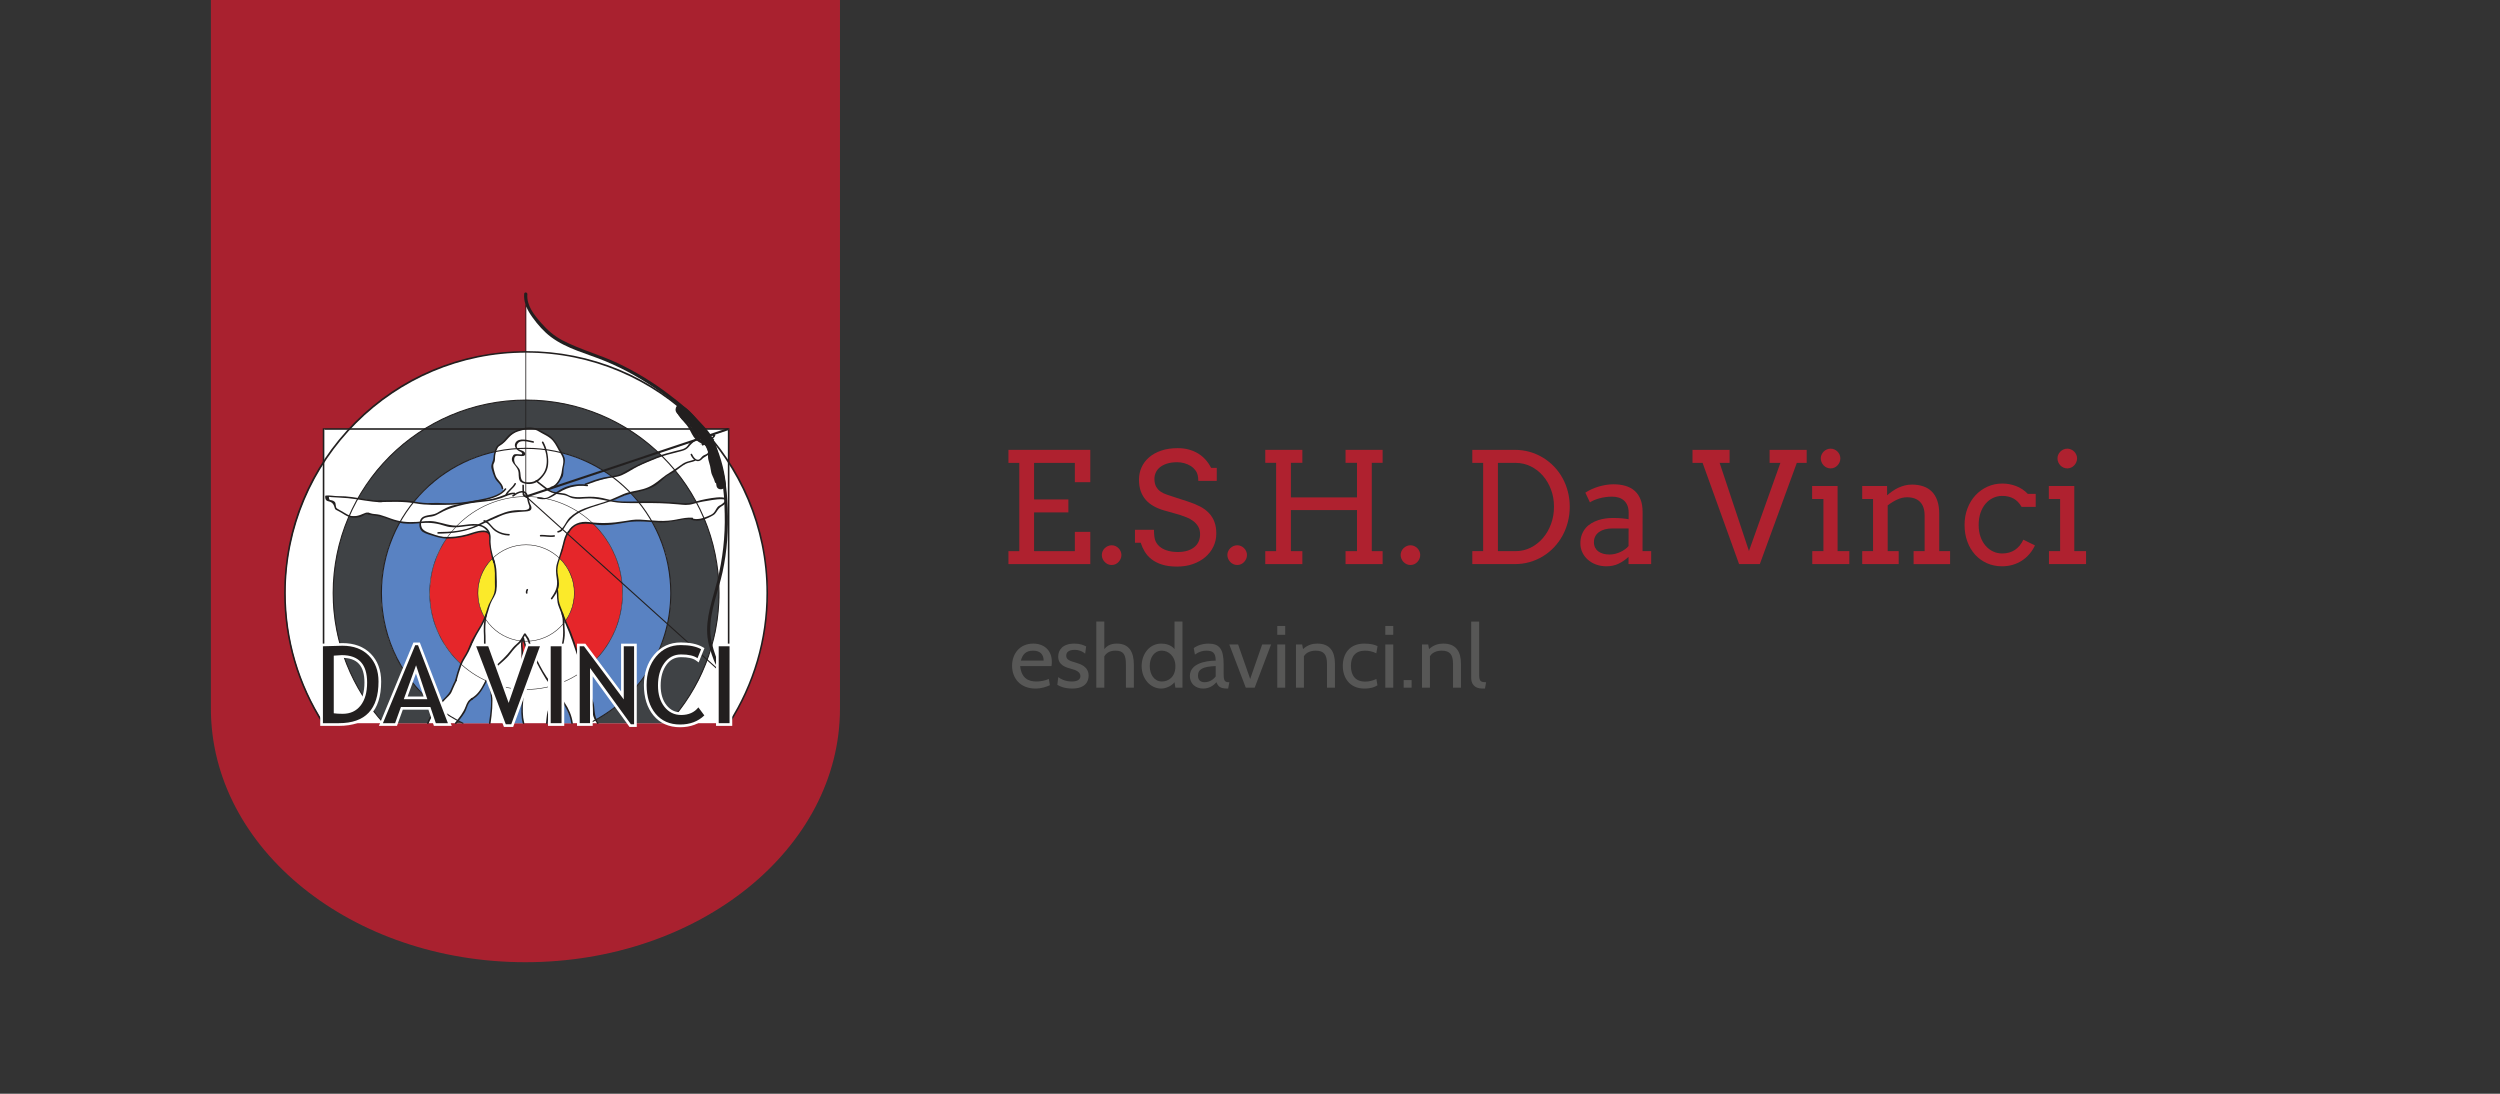 <?xml version="1.0" encoding="utf-8"?>
<!-- Generator: Adobe Illustrator 16.0.0, SVG Export Plug-In . SVG Version: 6.00 Build 0)  -->
<!DOCTYPE svg PUBLIC "-//W3C//DTD SVG 1.1//EN" "http://www.w3.org/Graphics/SVG/1.1/DTD/svg11.dtd">
<svg version="1.1" id="Layer_1" xmlns="http://www.w3.org/2000/svg" xmlns:xlink="http://www.w3.org/1999/xlink" x="0px" y="0px"
	 width="226.77px" height="99.21px" viewBox="0 0 226.77 99.21" enable-background="new 0 0 226.77 99.21" xml:space="preserve">
<rect x="0" y="0" width="226.77" height="99.21" fill="#333333" stroke="none"/>
<g opacity="0.95">
	<path fill="#AF212F" d="M76.192,0v64.266c0,12.715-12.777,23.013-28.531,23.013c-15.754,0-28.531-10.298-28.531-23.013V0H76.192z"
		/>
</g>
<g>
	<path fill="#AF212F" d="M91.474,40.805h7.424v2.933h-1.401v-1.75h-3.698v3.315h3.11v1.176h-3.11v3.514h3.698v-1.75h1.401v2.925
		h-7.424v-1.175h0.984v-8.005h-0.984V40.805z"/>
	<path fill="#AF212F" d="M99.944,50.341c0-0.119,0.024-0.231,0.072-0.338s0.113-0.201,0.195-0.28s0.177-0.144,0.284-0.191
		s0.222-0.072,0.345-0.072c0.119,0,0.231,0.024,0.338,0.072s0.201,0.112,0.28,0.191s0.144,0.173,0.191,0.28s0.072,0.22,0.072,0.338
		c0,0.123-0.024,0.239-0.072,0.349s-0.112,0.206-0.191,0.291c-0.08,0.084-0.173,0.15-0.28,0.198s-0.22,0.071-0.338,0.071
		c-0.123,0-0.238-0.023-0.345-0.071s-0.202-0.114-0.284-0.198c-0.082-0.084-0.147-0.181-0.195-0.291S99.944,50.464,99.944,50.341z"
		/>
	<path fill="#AF212F" d="M108.475,42.719c-0.146-0.201-0.307-0.354-0.482-0.461s-0.368-0.189-0.578-0.246s-0.419-0.085-0.629-0.085
		c-0.346,0-0.649,0.04-0.909,0.12s-0.475,0.188-0.646,0.325s-0.3,0.296-0.386,0.479s-0.13,0.374-0.13,0.574
		c0,0.301,0.054,0.543,0.161,0.728s0.243,0.333,0.407,0.444s0.345,0.199,0.543,0.263s0.389,0.127,0.571,0.191l1.381,0.451
		c0.415,0.132,0.78,0.283,1.097,0.451s0.582,0.368,0.796,0.598s0.377,0.496,0.489,0.796s0.167,0.649,0.167,1.046
		c0,0.428-0.088,0.825-0.263,1.189s-0.42,0.681-0.735,0.95s-0.689,0.479-1.125,0.632s-0.913,0.229-1.432,0.229
		c-0.533,0-0.989-0.061-1.367-0.182s-0.696-0.283-0.954-0.485s-0.464-0.434-0.619-0.694s-0.276-0.526-0.362-0.8h-0.52v-1.176h1.723
		c0,0.506,0.054,0.864,0.161,1.073s0.256,0.384,0.448,0.523s0.419,0.244,0.684,0.314s0.556,0.106,0.875,0.106
		c0.31,0,0.589-0.037,0.837-0.109s0.46-0.179,0.636-0.318s0.31-0.308,0.403-0.506s0.14-0.423,0.14-0.673
		c0-0.278-0.058-0.514-0.174-0.708s-0.266-0.359-0.448-0.496s-0.382-0.249-0.598-0.335s-0.425-0.162-0.625-0.226l-1.497-0.424
		c-0.328-0.1-0.628-0.228-0.899-0.383s-0.503-0.344-0.697-0.567s-0.343-0.484-0.448-0.783s-0.157-0.644-0.157-1.036
		c0-0.396,0.078-0.768,0.232-1.114s0.383-0.649,0.684-0.909s0.669-0.464,1.104-0.612s0.933-0.222,1.494-0.222
		c0.369,0,0.71,0.043,1.022,0.13s0.595,0.208,0.848,0.366s0.476,0.346,0.67,0.567s0.356,0.464,0.489,0.728h0.513v1.176h-1.675
		C108.694,43.221,108.621,42.92,108.475,42.719z"/>
	<path fill="#AF212F" d="M111.333,50.341c0-0.119,0.024-0.231,0.072-0.338s0.113-0.201,0.195-0.28s0.177-0.144,0.284-0.191
		s0.222-0.072,0.345-0.072c0.119,0,0.231,0.024,0.338,0.072s0.201,0.112,0.28,0.191s0.144,0.173,0.191,0.28s0.072,0.22,0.072,0.338
		c0,0.123-0.024,0.239-0.072,0.349s-0.112,0.206-0.191,0.291c-0.08,0.084-0.173,0.15-0.28,0.198s-0.22,0.071-0.338,0.071
		c-0.123,0-0.238-0.023-0.345-0.071s-0.202-0.114-0.284-0.198c-0.082-0.084-0.147-0.181-0.195-0.291S111.333,50.464,111.333,50.341z
		"/>
	<path fill="#AF212F" d="M122.051,40.805h3.363v1.176h-0.984v8.012h0.984v1.175h-3.363v-1.175h1.039v-3.726h-5.994v3.726h1.039
		v1.175h-3.363v-1.175h0.984v-8.012h-0.984v-1.176h3.363v1.176h-1.039v3.138h5.994v-3.138h-1.039V40.805z"/>
	<path fill="#AF212F" d="M127.049,50.341c0-0.119,0.023-0.231,0.072-0.338c0.047-0.107,0.111-0.201,0.193-0.28
		s0.178-0.144,0.285-0.191c0.105-0.048,0.221-0.072,0.344-0.072c0.119,0,0.232,0.024,0.34,0.072
		c0.105,0.048,0.199,0.112,0.279,0.191s0.145,0.173,0.191,0.28c0.049,0.107,0.072,0.22,0.072,0.338c0,0.123-0.023,0.239-0.072,0.349
		c-0.047,0.109-0.111,0.206-0.191,0.291c-0.08,0.084-0.174,0.15-0.279,0.198c-0.107,0.048-0.221,0.071-0.34,0.071
		c-0.123,0-0.238-0.023-0.344-0.071c-0.107-0.048-0.203-0.114-0.285-0.198c-0.082-0.084-0.146-0.181-0.193-0.291
		C127.072,50.581,127.049,50.464,127.049,50.341z"/>
	<path fill="#AF212F" d="M133.549,40.805h3.855c0.475,0,0.926,0.062,1.354,0.185c0.43,0.123,0.828,0.296,1.197,0.52
		s0.703,0.491,1.004,0.803s0.559,0.66,0.77,1.042c0.213,0.383,0.375,0.794,0.488,1.234c0.115,0.44,0.172,0.896,0.172,1.371
		c0,0.483-0.057,0.946-0.172,1.388c-0.113,0.442-0.275,0.857-0.488,1.244c-0.211,0.387-0.469,0.739-0.77,1.056
		s-0.635,0.588-1.004,0.813s-0.768,0.4-1.197,0.523c-0.428,0.124-0.879,0.184-1.354,0.184h-3.855v-1.175h0.984v-8.005h-0.984V40.805
		z M135.873,41.988v8.005h1.613c0.479,0,0.93-0.105,1.352-0.314c0.42-0.209,0.789-0.496,1.104-0.858s0.563-0.789,0.744-1.278
		c0.184-0.49,0.273-1.018,0.273-1.583c0-0.556-0.09-1.076-0.273-1.559c-0.182-0.483-0.43-0.903-0.744-1.261
		s-0.684-0.639-1.104-0.844c-0.422-0.205-0.873-0.308-1.352-0.308H135.873z"/>
	<path fill="#AF212F" d="M147.721,50.512c-0.27,0.25-0.566,0.456-0.893,0.615c-0.326,0.16-0.695,0.24-1.111,0.24
		c-0.346,0-0.664-0.055-0.953-0.164s-0.539-0.259-0.748-0.448c-0.211-0.189-0.373-0.409-0.49-0.66
		c-0.115-0.25-0.174-0.517-0.174-0.8c0-0.301,0.045-0.567,0.133-0.8c0.09-0.232,0.209-0.434,0.355-0.605
		c0.148-0.171,0.322-0.314,0.52-0.431c0.199-0.116,0.406-0.209,0.623-0.28s0.438-0.121,0.662-0.15
		c0.227-0.03,0.441-0.044,0.646-0.044c0.328,0,0.604,0.01,0.828,0.031c0.223,0.021,0.426,0.049,0.607,0.085l0.008-0.581
		c0-0.25-0.037-0.468-0.109-0.653c-0.074-0.185-0.176-0.337-0.309-0.458c-0.131-0.121-0.291-0.211-0.475-0.27
		c-0.186-0.059-0.391-0.089-0.619-0.089c-0.213,0-0.418,0.015-0.615,0.044c-0.195,0.03-0.379,0.068-0.551,0.116
		c-0.17,0.048-0.328,0.103-0.471,0.164c-0.145,0.062-0.266,0.126-0.365,0.195l-0.418-0.882c0.17-0.109,0.354-0.211,0.555-0.304
		c0.199-0.093,0.41-0.173,0.631-0.239c0.223-0.066,0.447-0.119,0.678-0.157s0.457-0.058,0.68-0.058c0.41,0,0.779,0.049,1.107,0.147
		s0.607,0.25,0.834,0.455c0.229,0.205,0.404,0.466,0.527,0.783s0.184,0.696,0.184,1.138l-0.006,3.541h0.785v1.175h-2.057V50.512z
		 M145.998,50.3c0.168,0,0.336-0.021,0.506-0.062c0.168-0.041,0.328-0.097,0.479-0.167s0.289-0.153,0.416-0.246
		c0.129-0.093,0.234-0.19,0.322-0.291l0.006-1.6h-1.477c-0.246,0-0.471,0.027-0.674,0.082c-0.201,0.055-0.377,0.134-0.525,0.239
		s-0.264,0.235-0.346,0.39s-0.123,0.333-0.123,0.533c0,0.187,0.035,0.35,0.104,0.489s0.164,0.255,0.289,0.349
		c0.127,0.093,0.275,0.164,0.449,0.212C145.596,50.276,145.787,50.3,145.998,50.3z"/>
	<path fill="#AF212F" d="M160.518,40.805h3.363v1.183h-0.896l-3.355,9.18h-1.881l-3.309-9.18h-0.916v-1.183h3.363v1.183h-0.902
		l2.66,7.991l2.85-7.991h-0.977V40.805z"/>
	<path fill="#AF212F" d="M164.373,44.086h2.311v5.906h1.066v1.175h-3.363v-1.175h1.012v-4.73h-1.025V44.086z M165.158,41.578
		c0-0.119,0.025-0.231,0.072-0.338c0.049-0.107,0.111-0.201,0.191-0.28s0.174-0.144,0.283-0.191s0.227-0.072,0.35-0.072
		c0.117,0,0.23,0.024,0.338,0.072s0.201,0.112,0.281,0.191c0.078,0.08,0.143,0.173,0.191,0.28c0.047,0.107,0.07,0.22,0.07,0.338
		c0,0.123-0.023,0.239-0.07,0.349c-0.049,0.109-0.113,0.206-0.191,0.291c-0.08,0.084-0.174,0.15-0.281,0.198
		s-0.221,0.072-0.338,0.072c-0.123,0-0.24-0.024-0.35-0.072s-0.203-0.114-0.283-0.198s-0.143-0.181-0.191-0.291
		C165.184,41.817,165.158,41.701,165.158,41.578z"/>
	<path fill="#AF212F" d="M173.58,49.993h0.998v-3.233c0-0.542-0.137-0.954-0.414-1.234c-0.275-0.28-0.67-0.42-1.186-0.42
		c-0.295,0-0.594,0.071-0.895,0.212s-0.586,0.317-0.855,0.526v4.149h0.998v1.175h-3.309v-1.175h0.984v-4.73h-0.984v-1.176h2.256
		v0.834h0.014c0.15-0.132,0.311-0.257,0.482-0.376c0.17-0.119,0.35-0.221,0.537-0.308c0.186-0.086,0.381-0.155,0.584-0.205
		s0.416-0.075,0.639-0.075c0.379,0,0.721,0.052,1.025,0.157c0.307,0.105,0.566,0.264,0.779,0.479
		c0.215,0.214,0.379,0.489,0.496,0.824c0.115,0.335,0.174,0.73,0.174,1.186v3.391h0.984v1.175h-3.309V49.993z"/>
	<path fill="#AF212F" d="M183.369,45.973c-0.191-0.342-0.434-0.592-0.729-0.752c-0.293-0.16-0.633-0.239-1.021-0.239
		c-0.295,0-0.574,0.062-0.834,0.185s-0.486,0.298-0.68,0.526s-0.346,0.505-0.459,0.831c-0.111,0.326-0.166,0.689-0.166,1.09
		c0,0.396,0.055,0.754,0.166,1.073c0.113,0.319,0.266,0.591,0.463,0.817c0.195,0.226,0.422,0.399,0.68,0.52s0.535,0.181,0.83,0.181
		c0.438,0,0.818-0.106,1.143-0.318c0.322-0.212,0.58-0.523,0.771-0.933l1.053,0.52c-0.137,0.292-0.305,0.554-0.506,0.786
		c-0.199,0.232-0.428,0.431-0.68,0.595c-0.254,0.164-0.531,0.291-0.834,0.379s-0.623,0.134-0.961,0.134
		c-0.492,0-0.947-0.093-1.363-0.277c-0.418-0.185-0.777-0.443-1.08-0.776s-0.539-0.729-0.707-1.189
		c-0.17-0.46-0.254-0.964-0.254-1.511s0.09-1.05,0.268-1.511s0.422-0.855,0.73-1.186c0.311-0.331,0.672-0.589,1.088-0.776
		c0.414-0.187,0.859-0.28,1.332-0.28c0.447,0,0.869,0.078,1.268,0.232c0.4,0.155,0.75,0.39,1.051,0.704h0.717v1.176H183.369z"/>
	<path fill="#AF212F" d="M185.844,44.086h2.311v5.906h1.066v1.175h-3.363v-1.175h1.012v-4.73h-1.025V44.086z M186.631,41.578
		c0-0.119,0.023-0.231,0.07-0.338c0.049-0.107,0.113-0.201,0.191-0.28c0.08-0.08,0.176-0.144,0.285-0.191s0.225-0.072,0.348-0.072
		c0.119,0,0.232,0.024,0.338,0.072c0.107,0.048,0.201,0.112,0.281,0.191s0.143,0.173,0.191,0.28c0.047,0.107,0.072,0.22,0.072,0.338
		c0,0.123-0.025,0.239-0.072,0.349c-0.049,0.109-0.111,0.206-0.191,0.291s-0.174,0.15-0.281,0.198
		c-0.105,0.048-0.219,0.072-0.338,0.072c-0.123,0-0.238-0.024-0.348-0.072s-0.205-0.114-0.285-0.198
		c-0.078-0.084-0.143-0.181-0.191-0.291C186.654,41.817,186.631,41.701,186.631,41.578z"/>
</g>
<g>
	<path fill="#575756" d="M92.539,60.419c0.104,1.088,0.728,1.399,1.471,1.399c0.36,0,0.776-0.072,1.127-0.232l0.096,0.568
		c-0.304,0.136-0.743,0.304-1.311,0.304c-1.383,0-2.119-0.943-2.119-2.071c0-1.095,0.704-2.007,1.919-2.007
		c0.975,0,1.687,0.6,1.687,1.655c0,0.112-0.008,0.248-0.032,0.384H92.539z M92.603,59.923h2.063c0-0.551-0.304-0.903-0.959-0.903
		C93.067,59.02,92.747,59.355,92.603,59.923z"/>
	<path fill="#575756" d="M95.907,62.114l0.088-0.695c0.168,0.151,0.624,0.399,1.224,0.399c0.503,0,0.783-0.176,0.783-0.488
		c0-0.407-0.464-0.56-0.783-0.647c-0.536-0.144-1.231-0.336-1.231-1.127c0-0.6,0.399-1.176,1.471-1.176
		c0.52,0,0.823,0.136,1.063,0.256l-0.088,0.656c-0.231-0.192-0.52-0.344-0.959-0.344c-0.448,0-0.76,0.159-0.76,0.527
		s0.296,0.464,0.912,0.647c0.384,0.112,1.119,0.352,1.119,1.167c0,0.521-0.296,1.168-1.495,1.168
		C96.555,62.458,96.091,62.242,95.907,62.114z"/>
	<path fill="#575756" d="M102.13,62.378v-2.095c0-0.928-0.24-1.264-0.936-1.264c-0.48,0-0.8,0.16-1.023,0.512v2.847h-0.728v-5.997
		h0.728v2.503c0.271-0.344,0.624-0.504,1.135-0.504c1.127,0,1.543,0.775,1.543,1.903v2.095H102.13z"/>
	<path fill="#575756" d="M106.618,62.378l-0.08-0.496c-0.296,0.384-0.848,0.576-1.199,0.576c-1,0-1.783-0.896-1.783-2.039
		c0-1.071,0.688-2.039,1.783-2.039c0.352,0,0.863,0.088,1.199,0.496v-2.495h0.72v5.997H106.618z M104.291,60.419
		c0,0.768,0.416,1.399,1.103,1.399c0.576,0,1.224-0.392,1.224-1.375c0-0.944-0.648-1.424-1.224-1.424
		C104.707,59.02,104.291,59.619,104.291,60.419z"/>
	<path fill="#575756" d="M111.401,62.458h-0.056c-0.696,0-0.848-0.208-1.007-0.576c-0.296,0.344-0.696,0.576-1.199,0.576
		c-0.728,0-1.208-0.479-1.208-1.136c0-1.104,1.343-1.383,2.343-1.399c0-0.743-0.304-0.903-0.855-0.903
		c-0.296,0-0.616,0.064-1.032,0.353l-0.104-0.584c0.312-0.24,0.807-0.408,1.327-0.408c0.991,0,1.383,0.464,1.383,1.879v0.8
		c0,0.56,0.032,0.823,0.448,0.823h0.072L111.401,62.458z M110.274,60.419c-1.144,0.04-1.607,0.28-1.607,0.863
		c0,0.424,0.248,0.6,0.607,0.6c0.384,0,0.768-0.207,1-0.527V60.419z"/>
	<path fill="#575756" d="M113.81,62.378h-0.808l-1.495-3.918h0.8l1.095,3.126l1.087-3.126h0.808L113.81,62.378z"/>
	<path fill="#575756" d="M115.858,57.581v-0.8h0.72v0.8H115.858z M115.858,62.378V58.46h0.72v3.918H115.858z"/>
	<path fill="#575756" d="M120.369,62.378v-2.159c0-0.831-0.279-1.199-1.023-1.199c-0.447,0-0.871,0.16-1.071,0.512v2.847h-0.72
		V58.46h0.561l0.079,0.416c0.448-0.4,0.88-0.496,1.296-0.496c1.144,0,1.599,0.712,1.599,1.839v2.159H120.369z"/>
	<path fill="#575756" d="M121.803,60.411c0-1.144,0.64-2.031,1.943-2.031c0.592,0,0.976,0.104,1.207,0.232l-0.112,0.647
		c-0.312-0.152-0.647-0.24-1.015-0.24c-0.872,0-1.288,0.52-1.288,1.392c0,0.855,0.416,1.415,1.288,1.415
		c0.367,0,0.711-0.088,1.023-0.24l0.096,0.576c-0.232,0.151-0.56,0.296-1.191,0.296C122.45,62.458,121.803,61.507,121.803,60.411z"
		/>
	<path fill="#575756" d="M125.658,57.581v-0.8h0.72v0.8H125.658z M125.658,62.378V58.46h0.72v3.918H125.658z"/>
	<path fill="#575756" d="M127.323,62.378V61.69h0.72v0.688H127.323z"/>
	<path fill="#575756" d="M131.801,62.378v-2.159c0-0.831-0.279-1.199-1.023-1.199c-0.447,0-0.871,0.16-1.071,0.512v2.847h-0.72
		V58.46h0.561l0.079,0.416c0.448-0.4,0.88-0.496,1.296-0.496c1.144,0,1.599,0.712,1.599,1.839v2.159H131.801z"/>
	<path fill="#575756" d="M134.697,62.458h-0.231c-0.76,0-1.016-0.472-1.016-0.943v-5.134h0.72v4.718c0,0.672,0.08,0.783,0.632,0.783
		L134.697,62.458z"/>
</g>
<g>
	<path fill="#FFFFFF" d="M47.731,27.796v17.45h0.073c4.915-3.048,13.977-4.781,16.75-4.993c0.116,0.146,0.338-0.041,0.221-0.187
		c-0.607-0.761-1.198-1.535-1.867-2.244c-0.657-0.694-1.425-1.285-2.184-1.862c-1.434-1.094-2.976-2.033-4.604-2.806
		c-1.646-0.781-3.433-1.239-5.046-2.088c-0.756-0.397-1.34-0.917-1.901-1.554c-0.642-0.729-0.603-0.653-1.247-1.562
		C47.826,27.689,47.788,27.689,47.731,27.796L47.731,27.796z"/>
	<path fill="#FFFFFF" d="M66.139,65.599c2.193-3.405,3.466-7.462,3.466-11.815c0-4.384-1.292-8.467-3.514-11.889v-2.979h-2.323
		c-3.992-4.3-9.692-6.991-16.021-6.991c-6.329,0-12.029,2.691-16.021,6.991h-2.38v3.065c-2.188,3.404-3.458,7.454-3.458,11.802
		c0,4.354,1.273,8.41,3.466,11.815H66.139L66.139,65.599z"/>
	<path fill="#FBEA2A" d="M44.692,50.643l-0.098,0.09l-0.07,0.063l-0.056,0.066l-0.053,0.068l-0.105,0.122L44.09,51.35l-0.204,0.344
		l-0.186,0.379l-0.161,0.429l-0.108,0.423l-0.06,0.426l-0.021,0.423l0.021,0.438l0.052,0.426l0.123,0.477l0.15,0.399l0.294,0.547
		l0.498-1.427l0.27-0.516l0.235-0.767h0.011l-0.028-0.737l-0.011-0.656l-0.08-0.799L44.692,50.643L44.692,50.643z"/>
	<polyline fill="#FBEA2A" points="50.742,50.629 50.473,51.664 50.638,53.043 50.521,53.584 50.715,55.031 51.295,56.328
		51.617,55.77 51.919,55.055 52.043,54.502 52.097,53.76 52.055,53.139 51.921,52.544 51.815,52.24 51.61,51.776 51.36,51.335
		51.051,50.941 50.742,50.629 	"/>
	<path fill="#E5262A" d="M40.529,48.766l-0.041,0.103l-0.417,0.667c0,0-0.334,0.689-0.33,0.691c0.004,0.002-0.278,0.676-0.278,0.676
		l-0.223,0.747l-0.121,0.526l-0.146,1.232l0.032,1.126l0.166,1.144l0.19,0.715l0.195,0.53l0.346,0.8l0.259,0.464l0.41,0.636
		l0.49,0.634l0.731,0.76l0.319-0.576l0.643-1.157c0,0,0.603-1.271,0.597-1.276c-0.006-0.008,0.632-1.176,0.634-1.168
		c0.002,0.009-0.091-0.116-0.091-0.116l-0.091-0.174l-0.14-0.329l-0.154-0.429l-0.097-0.416l-0.055-0.617l0.011-0.65
		c0,0,0.156-0.758,0.153-0.769c-0.002-0.01,0.197-0.507,0.197-0.507l0.271-0.524l0.376-0.534c0,0,0.318-0.323,0.32-0.325
		c0.002-0.001-0.085-0.347-0.079-0.34c0.006,0.005-0.176-1.177-0.176-1.177l-0.012-0.63l-0.208-0.228c0,0-0.471-0.061-0.471-0.068
		c0-0.008-1.176,0.262-1.168,0.265c0.008,0.005-1.333,0.333-1.337,0.325C41.231,48.784,40.529,48.766,40.529,48.766L40.529,48.766z"
		/>
	<polyline fill="#E5262A" points="47.379,58.118 47.267,60.696 46.898,62.507 47.512,62.539 47.604,59.603 47.727,58.906
		47.451,57.995 47.379,58.118 	"/>
	<path fill="#E5262A" d="M53.923,59.985l-0.547,0.462l-0.547,0.45l-0.133-0.56l-0.45-1.41l-0.146-0.485l-0.304-0.898
		c0,0-0.435-0.986-0.438-0.981c-0.003,0.006-0.102-0.216-0.102-0.216l0.25-0.368l0.148-0.259l0.271-0.707l0.153-0.83l0.004-0.762
		c0,0-0.126-0.742-0.125-0.737c0.002,0.004-0.291-0.777-0.291-0.777l-0.21-0.414l-0.395-0.536l-0.32-0.323l0.177-0.672l0.336-1.095
		c0,0,0.169-0.418,0.168-0.425c-0.002-0.006,0.214-0.261,0.214-0.261s0.191-0.337,0.19-0.333c-0.002,0.004,0.863-0.411,0.863-0.411
		l1.131,0.039l0.601,0.664l0.672,0.932l0.555,0.993l0.395,0.989l0.261,0.982l0.126,0.857l0.042,0.725l-0.037,0.988l-0.119,0.9
		l-0.258,0.974l-0.391,0.979l-0.284,0.567l-0.262,0.431l-0.08,0.142l-0.467,0.633L54.4,59.449l-0.487,0.51v0.006L53.923,59.985
		L53.923,59.985z"/>
	<polyline fill="#E5262A" points="44.22,61.533 44.325,61.856 44.106,61.763 44.22,61.533 	"/>
	<path fill="#5982C2" d="M46.395,65.603l1.083-0.002l-0.131-1.709l0.171-1.348l-0.627-0.042l-0.244,1.465l-0.254,1.431
		L46.395,65.603L46.395,65.603z"/>
	<line fill="none" x1="49.767" y1="64.482" x2="49.622" y2="65.526"/>
	<path fill="#5982C2" d="M49.611,65.604c0,0,0.047-0.458,0.043-0.466c-0.002-0.008,0.216-1.031,0.216-1.031l0.268-0.988
		c0,0,0.125-0.677,0.13-0.677c0.006-0.002,0.324,0.482,0.327,0.488c0.003,0.005,0.691,1.092,0.691,1.092s0.493,1.125,0.499,1.133
		c0.006,0.006,0.118,0.447,0.118,0.447L49.611,65.604L49.611,65.604z"/>
	<path fill="#5982C2" d="M54.053,65.3l0.823-0.501l1.175-0.874l0.803-0.691l0.316-0.333l0.861-0.984l0.367-0.475l0.348-0.505
		l0.584-0.99l0.501-1.075l0.408-1.093l0.284-1.077l0.246-1.38l0.078-1.076l-0.013-1.225l-0.103-1.12l-0.213-1.088l-0.28-0.998
		l-0.351-0.979l-0.462-0.991l-0.298-0.561l-1.988-0.041l-1.307,0.231l-1.479,0.031l-0.556-0.005l0.663,0.699l0.647,0.887
		l0.574,1.027l0.357,0.94l0.292,1.126l0.119,0.944l0.023,0.966l-0.072,0.9l-0.238,1.123l-0.41,1.159l-0.362,0.761l-0.524,0.795
		l-0.652,0.859l-0.96,0.889l-0.44,0.342l0.384,1.449l0.523,1.206l0.202,1.316L54.053,65.3L54.053,65.3z"/>
	<polyline fill="#5982C2" points="57.208,44.702 55.39,45.425 56.877,45.563 57.938,45.556 57.601,45.149 57.208,44.702 	"/>
	<path fill="#5982C2" d="M50.256,44.193l0.659-0.901l0.227-1.168l-0.039-0.729l-0.188-0.338l0.611,0.157l0.776,0.29l0.564,0.203
		l0.838,0.392l1.019,0.588c0,0,0.809,0.577,0.809,0.569c0-0.008-1.692,0.419-1.692,0.419l-0.788,0.303l-1.606,0.215l-0.948,0.523
		l-0.749-0.295l0.5-0.233L50.256,44.193L50.256,44.193z"/>
	<path fill="#5982C2" d="M44.93,40.97l-0.276,1.465c0,0,0.293,0.93,0.304,0.926c0.01-0.003,0.577,0.774,0.577,0.774l0.114,0.183
		l-0.007,0.2l-0.622,0.47l-2.177,0.598l-3.161,0.183h-0.331l-1.845-0.217l0.124-0.159l0.812-0.871l0.815-0.768l1.099-0.822
		l0.598-0.383l0.912-0.515l1.485-0.629l0.822-0.266L44.93,40.97"/>
	<path fill="#5982C2" d="M38.175,47.414l-1.921-0.06l-0.127,0.29l-0.451,0.927l-0.296,0.725l-0.436,1.437l-0.25,1.436l-0.109,1.686
		l0.121,1.64l0.207,1.201l0.197,0.709l0.322,1.017l0.33,0.754c0,0,0.458,0.976,0.451,0.957c-0.006-0.019,0.587,0.963,0.587,0.953
		c0-0.007,0.462,0.658,0.462,0.658l0.596,0.713l0.46,0.486l0.682,0.663l0.658,0.542l1.087-1.141c0,0,0.352-0.748,0.355-0.731
		c0.003,0.015,0.72-2.032,0.72-2.032l-0.244-0.222l-0.782-0.873l-0.411-0.558l-0.584-1.057l-0.228-0.525l-0.346-1.071l-0.139-0.693
		l-0.129-1.297l0.031-0.59l0.058-0.794l0.195-0.938l0.102-0.34l0.405-1.133l0.232-0.449c0,0,0.541-0.892,0.543-0.908
		c0.003-0.016-1.499-0.333-1.499-0.333s-0.781-0.344-0.774-0.352"/>
	<path fill="#5982C2" d="M42.008,65.601l-0.467-0.238l0.17-0.209l0.6-0.965L42.3,64.192h-0.035c0,0-0.027,0.043-0.027,0.048
		c0,0.006-0.02-0.023-0.02-0.023l0.03-0.037l0.031-0.013l0.284-0.603l0.591-0.372l0.381-0.456l0.269-0.421l0.263-0.573
		c0,0,0.227,0.104,0.232,0.104c0.006-0.002,0.171,0.536,0.171,0.536l0.104,0.901l0.021,0.938l-0.131,1.003l-0.042,0.375
		L42.008,65.601L42.008,65.601z"/>
	<path fill="#3F4245" d="M38.807,65.597l-4.008,0.002l-0.889-1.044l-0.826-1.155l-0.809-1.378l-0.425-0.863l-0.51-1.179l-0.419-1.27
		l-0.176-0.669l-0.139-0.505l-0.219-1.287l-0.127-1.1l-0.042-0.942v-0.638l0.037-0.911l0.091-1.027l0.164-1.039l0.183-0.887
		l0.334-1.173l0.364-1.05l0.273-0.644l0.942-0.012l0.353-0.176l0.668-0.056l0.765,0.178l1.872,0.607l-0.474,0.948l-0.51,1.246
		l-0.316,1.086L34.7,52.05l-0.104,1.198l0.024,1.598l0.127,0.996l0.128,0.717l0.377,1.387l0.309,0.825l0.334,0.753l0.498,0.894
		l0.389,0.632l0.273,0.383l0.511,0.662l0.516,0.62l0.365,0.37l0.414,0.4l0.401,0.335l0.376,0.321l-0.328,0.514l-0.287,0.451
		l-0.176,0.456L38.807,65.597L38.807,65.597z"/>
	<polyline fill="#3F4245" points="41.34,65.597 41.521,65.364 41.994,65.597 41.976,65.601 41.614,65.603 41.34,65.597 	"/>
	<polyline fill="#3F4245" points="32.481,45.232 32.421,45.232 32.481,45.172 32.887,44.496 33.316,43.872 33.774,43.203
		34.188,42.668 34.556,42.255 34.924,41.857 35.458,41.285 36.067,40.729 36.631,40.24 37.105,39.872 37.683,39.458 38.405,38.947
		39.435,38.369 39.992,38.083 40.766,37.722 41.502,37.428 42.39,37.128 43.134,36.895 44.202,36.646 45.119,36.481 45.991,36.383
		47.193,36.293 47.81,36.278 48.931,36.316 49.765,36.406 50.659,36.526 51.472,36.691 52.215,36.879 53.201,37.173 54.238,37.534
		54.997,37.88 55.764,38.248 56.395,38.586 57.185,39.052 57.853,39.511 58.424,39.932 58.965,40.383 59.582,40.924 59.995,41.337
		57.635,42.353 56.681,42.901 55.929,43.194 55.508,43.255 55.44,43.165 54.658,42.668 54.447,42.525 54.079,42.307 53.598,42.067
		53.237,41.879 52.711,41.638 51.711,41.27 50.944,41.06 50.305,40.067 49.636,39.451 49.11,39.196 48.681,38.925 48.035,38.872
		47.44,38.925 46.802,39.143 46.117,39.594 45.711,40.083 45.155,40.496 44.907,40.962 44.523,41.06 43.734,41.27 43.042,41.511
		42.389,41.796 41.554,42.194 40.833,42.623 40.104,43.104 39.629,43.458 38.81,44.157 38.494,44.45 37.855,45.112 37.48,45.585
		36.712,45.458 34.089,45.458 32.481,45.232 	"/>
	<path fill="#3F4245" d="M57.22,44.738c0.016-0.022,0.039,0.017,0.039,0.017l0.165,0.192l0.352,0.385l0.17,0.237
		c0,0,2.079-0.011,2.062-0.006c-0.016,0.006,2.231,0.187,2.248,0.187c0.016,0,0.896-0.209,0.896-0.209l-0.39-0.715l-0.44-0.693
		l-0.396-0.583l-0.5-0.637l-0.211-0.234c0,0-1.053,0.74-1.058,0.701c-0.006-0.038-0.61,0.5-0.61,0.5l-0.621,0.363l-0.913,0.281
		L57.22,44.738"/>
	<polyline fill="#3F4245" points="63.875,47.036 63.994,47.333 64.211,47.943 64.477,48.705 64.68,49.454 64.879,50.343
		65.074,51.529 65.176,52.401 65.203,53.234 65.229,54.218 65.189,54.846 65.069,56.134 64.862,57.453 64.587,58.437 64.149,59.861
		63.866,60.57 63.454,61.513 63.063,62.239 62.771,62.73 62.404,63.306 61.873,64.095 61.426,64.669 61.067,65.112 60.745,65.493
		60.647,65.599 54.274,65.603 54.081,65.281 54.27,65.17 54.972,64.741 55.329,64.494 55.908,64.049 56.402,63.64 56.864,63.202
		57.257,62.809 57.727,62.287 58.152,61.775 58.703,60.994 59.06,60.412 59.355,59.872 59.643,59.273 59.902,58.702 60.068,58.271
		60.263,57.66 60.433,57.049 60.546,56.575 60.696,55.753 60.797,54.992 60.85,53.979 60.842,53.279 60.789,52.634 60.619,51.362
		60.416,50.357 60.129,49.483 59.821,48.709 59.452,47.903 59.145,47.292 60.704,47.303 61.79,47.093 62.77,47.061 63.041,47.178
		63.875,47.036 	"/>
	<g>
		<path fill="#221F1F" d="M66.178,61.239c-0.673-0.39-1.018-1.057-1.27-1.765c-0.258-0.724-0.468-1.515-0.481-2.285
			c-0.029-1.802,0.74-3.562,1.117-5.3c0.413-1.905,0.542-3.853,0.466-5.796c-0.036-0.915-0.096-1.84-0.27-2.74
			c-0.189-0.984-0.529-1.935-0.829-2.889c-0.055-0.176-0.341-0.128-0.286,0.05c0.3,0.957,0.623,1.906,0.829,2.889
			c0.219,1.042,0.256,2.139,0.283,3.2c0.053,2.063-0.185,4.117-0.684,6.118c-0.415,1.665-1.074,3.334-0.877,5.08
			c0.077,0.686,0.315,1.402,0.559,2.046c0.251,0.663,0.652,1.27,1.275,1.63C66.172,61.57,66.34,61.334,66.178,61.239z"/>
		<path fill="#221F1F" d="M47.674,26.528c-0.063,0.004-0.123,0.045-0.129,0.126c-0.027,0.33,0.019,0.641,0.113,0.937v17.45h0.073
			V27.796c0.14,0.349,0.342,0.676,0.569,0.991c0.471,0.655,1.035,1.301,1.683,1.785c1.44,1.078,3.285,1.511,4.923,2.188
			c1.798,0.745,3.489,1.716,5.067,2.853c0.832,0.6,1.661,1.236,2.399,1.948c0.783,0.755,1.433,1.641,2.11,2.488
			c0.116,0.146,0.338-0.042,0.221-0.188c-0.607-0.761-1.198-1.535-1.867-2.243c-0.656-0.694-1.425-1.285-2.183-1.863
			c-1.434-1.094-2.976-2.032-4.604-2.806c-1.646-0.781-3.433-1.24-5.046-2.088c-0.757-0.397-1.341-0.917-1.902-1.553
			c-0.642-0.729-1.35-1.595-1.265-2.626C47.843,26.577,47.755,26.523,47.674,26.528z"/>
	</g>
	<path fill="#221F1F" d="M65.173,41.2c-0.169-0.485-0.273-0.98-0.579-1.404c-0.109-0.152-0.331,0.037-0.221,0.188
		c0.287,0.399,0.378,0.886,0.538,1.341C64.973,41.5,65.234,41.375,65.173,41.2L65.173,41.2z"/>
	<line fill="none" stroke="#221F1F" stroke-width="0.1" x1="47.722" y1="45.042" x2="65.192" y2="60.789"/>
	<path fill="#221F1F" d="M66.037,38.825l-18.346,6.124l0.061,0.185l18.346-6.125L66.037,38.825z"/>
	<path fill="#221F1F" d="M61.53,37.576c0.479,0.249,0.861,0.804,1.223,1.194c0.455,0.492,0.955,1,1.222,1.623
		c0.103,0.24,0.211,0.476,0.322,0.713c0.153,0.327,0.193,0.655,0.277,1.001c0.157,0.652,0.332,1.254,0.411,1.926
		c0.065,0.558,0.922,0.403,0.857-0.151c-0.169-1.443-0.582-2.815-1.2-4.126c-0.296-0.628-0.878-1.172-1.344-1.675
		c-0.449-0.485-0.872-1.01-1.466-1.319C61.334,36.5,61.04,37.321,61.53,37.576L61.53,37.576z"/>
	<path fill="#221F1F" d="M61.716,37.866c0.177,0.25,0.386,0.471,0.581,0.707c0.193,0.235,0.318,0.524,0.463,0.79
		c0.209,0.384,0.455,0.689,0.868,0.854c0.44,0.176,0.591,0.441,0.591,0.922c0,0.226-0.012,0.444,0.062,0.663
		c0.11,0.33,0.173,0.632,0.221,0.976c0.045,0.328,0.271,0.611,0.342,0.937c0.04,0.183,0.326,0.133,0.286-0.05
		c-0.073-0.331-0.25-0.613-0.343-0.937c-0.087-0.308-0.086-0.614-0.201-0.92c-0.182-0.488,0.091-1.196-0.348-1.593
		c-0.152-0.137-0.318-0.2-0.509-0.269c-0.391-0.14-0.583-0.483-0.772-0.827c-0.291-0.534-0.67-0.946-1.018-1.438
		C61.829,37.526,61.608,37.714,61.716,37.866L61.716,37.866z"/>
	<path fill="#221F1F" d="M61.428,37.487c0.117,0.224,0.286,0.405,0.449,0.593c0.123,0.142,0.344-0.045,0.221-0.188
		c-0.146-0.169-0.304-0.331-0.408-0.53C61.604,37.196,61.341,37.321,61.428,37.487L61.428,37.487z"/>
	<path fill="#221F1F" d="M62.573,38.616c0.341,0.364,0.422,1.01,0.917,1.22c0.172,0.073,0.271-0.199,0.101-0.272
		c-0.215-0.092-0.325-0.362-0.426-0.556c-0.106-0.203-0.212-0.411-0.37-0.58C62.667,38.292,62.444,38.479,62.573,38.616
		L62.573,38.616z"/>
	<path fill="#221F1F" d="M44.44,48.375c-0.41-0.565-1.591-0.035-2.1,0.1c-0.667,0.177-1.411,0.271-2.099,0.221
		c-0.448-0.032-0.878-0.222-1.301-0.362c-0.506-0.168-0.884-0.439-0.712-1.032c0.116-0.396,0.597-0.399,0.918-0.446
		c0.291-0.042,0.534-0.182,0.787-0.324c0.721-0.409,1.441-0.596,2.244-0.784c0.771-0.181,1.539-0.205,2.316-0.321
		c0.35-0.052,0.698-0.152,1.031-0.267c0.375-0.129,0.713-0.352,1.125-0.328c0.094,0.005,0.107-0.14,0.014-0.145
		c-0.244-0.015-0.459,0.045-0.687,0.128c-0.444,0.162-0.863,0.331-1.328,0.434c-0.475,0.105-0.967,0.094-1.449,0.155
		c-0.471,0.059-0.935,0.171-1.396,0.282c-0.339,0.082-0.71,0.136-1.037,0.26c-0.42,0.159-0.794,0.403-1.188,0.613
		c-0.417,0.223-1.209,0.079-1.442,0.591c-0.154,0.341-0.143,0.857,0.205,1.092c0.306,0.205,0.706,0.28,1.052,0.397
		c0.39,0.131,0.752,0.207,1.165,0.218c0.65,0.017,1.345-0.11,1.97-0.283c0.424-0.118,1.473-0.556,1.799-0.105
		C44.383,48.545,44.495,48.451,44.44,48.375L44.44,48.375z"/>
	<path fill="#221F1F" d="M39.732,48.408c1.306-0.01,2.602-0.167,3.78-0.755c0.606-0.303,1.242-0.555,1.857-0.839
		c0.783-0.361,1.484-0.351,2.32-0.419c0.225-0.018,0.498-0.039,0.52-0.309c0.01-0.123-0.072-0.273-0.119-0.38
		c-0.095-0.219-0.13-0.439-0.182-0.67c-0.176-0.796-0.947-0.489-1.421-0.114c-0.074,0.059,0.021,0.17,0.094,0.111
		c0.258-0.204,0.888-0.604,1.125-0.15c0.14,0.269,0.124,0.605,0.252,0.886c0.287,0.627-0.562,0.491-0.958,0.504
		c-0.419,0.012-0.815,0.075-1.212,0.21c-0.888,0.304-1.775,0.761-2.617,1.175c-1.031,0.507-2.295,0.595-3.426,0.604
		C39.652,48.263,39.638,48.409,39.732,48.408L39.732,48.408z"/>
	<path fill="#221F1F" d="M43.891,47.314c0.442,0.116,0.667,0.625,1.037,0.873c0.378,0.253,0.78,0.379,1.233,0.391
		c0.093,0.003,0.107-0.141,0.014-0.144c-0.528-0.015-1.043-0.198-1.424-0.574c-0.258-0.255-0.438-0.584-0.81-0.682
		C43.852,47.156,43.801,47.292,43.891,47.314L43.891,47.314z"/>
	<path fill="#221F1F" d="M49.029,48.66c0.42-0.017,0.835,0.094,1.253,0.026c0.093-0.015,0.067-0.158-0.025-0.142
		c-0.405,0.065-0.808-0.043-1.214-0.028C48.951,48.519,48.937,48.664,49.029,48.66L49.029,48.66z"/>
	<path fill="#221F1F" d="M51.959,65.586c-0.101-0.682-0.36-1.279-0.742-1.852c-0.415-0.621-0.809-1.282-1.282-1.861
		c-0.492-0.601-0.911-1.372-1.246-2.078c-0.208-0.438-0.415-0.915-0.562-1.377c-0.046-0.143-0.073-0.286-0.123-0.427
		c-0.063-0.174-0.222-0.311-0.295-0.48c-0.038-0.087-0.169-0.024-0.131,0.061c0.064,0.148,0.053,0.124,0.146,0.259
		c0.167,0.238,0.216,0.474,0.302,0.743c0.106,0.334,0.271,0.654,0.405,0.978c0.295,0.704,0.698,1.392,1.093,2.046
		c0.159,0.262,0.397,0.48,0.575,0.731c0.233,0.331,0.439,0.68,0.672,1.011c0.499,0.711,0.917,1.396,1.046,2.272
		C51.83,65.704,51.973,65.679,51.959,65.586L51.959,65.586z"/>
	<path fill="#221F1F" d="M50.48,53.558c0.076,0.507,0.005,0.967,0.2,1.449c0.214,0.528,0.394,1.079,0.626,1.599
		c0.455,1.018,0.794,2.092,1.154,3.146c0.359,1.052,0.367,2.177,0.876,3.179c0.298,0.589,0.43,1.09,0.441,1.753
		c0.007,0.362,0.198,0.673,0.397,0.961c0.053,0.076,0.164-0.018,0.111-0.094c-0.337-0.488-0.333-0.932-0.392-1.495
		c-0.051-0.489-0.276-0.891-0.494-1.319c-0.478-0.94-0.475-2.053-0.809-3.047c-0.334-0.994-0.629-2.052-1.083-2.999
		c-0.22-0.46-0.37-0.954-0.565-1.425c-0.149-0.362-0.272-0.677-0.283-1.072c-0.006-0.225-0.004-0.438-0.038-0.659
		C50.61,53.439,50.467,53.466,50.48,53.558L50.48,53.558z"/>
	<path fill="#221F1F" d="M50.098,54.342c0.239-0.335,0.472-0.65,0.569-1.058c0.104-0.436-0.044-0.918-0.094-1.351
		c-0.076-0.665,0.286-1.384,0.475-2.01c0.172-0.572,0.221-1.168,0.594-1.653c0.057-0.075-0.063-0.157-0.119-0.083
		c-0.283,0.367-0.364,0.733-0.471,1.177c-0.138,0.571-0.334,1.128-0.512,1.689c-0.156,0.493-0.115,0.926-0.037,1.43
		c0.116,0.747-0.106,1.19-0.524,1.776C49.925,54.336,50.044,54.419,50.098,54.342L50.098,54.342z"/>
	<path fill="#221F1F" d="M50.631,48.311c0.336-0.064,0.494-0.321,0.659-0.603c0.362-0.619,0.857-1.029,1.502-1.336
		c1.122-0.534,2.374-0.734,3.502-1.266c1.072-0.505,2.349-0.457,3.324-1.178c0.264-0.195,0.488-0.439,0.752-0.634
		c0.282-0.208,0.602-0.36,0.889-0.56c0.32-0.224,0.612-0.494,0.964-0.668c0.259-0.127,0.566-0.137,0.831-0.262
		c0.085-0.04,0.023-0.171-0.062-0.131c-0.224,0.106-0.461,0.134-0.691,0.213c-0.273,0.095-0.489,0.251-0.717,0.426
		c-0.502,0.384-1.077,0.668-1.564,1.072c-0.541,0.448-0.997,0.786-1.684,0.979c-0.601,0.168-1.218,0.211-1.797,0.458
		c-0.55,0.234-1.073,0.497-1.643,0.689c-0.62,0.208-1.252,0.373-1.864,0.604c-0.506,0.19-0.967,0.465-1.362,0.835
		c-0.349,0.326-0.56,1.121-1.063,1.218C50.514,48.185,50.539,48.327,50.631,48.311L50.631,48.311z"/>
	<path fill="#221F1F" d="M62.645,41.257c0.189,0.427,0.626,0.821,1.042,0.38c0.2-0.213,0.491-0.271,0.67-0.496
		c0.064-0.081,0.068-0.224,0.057-0.319c-0.032-0.247-0.028-0.479-0.024-0.727c0.001-0.093-0.144-0.107-0.145-0.013
		c-0.003,0.194-0.025,0.386-0.001,0.581c0.026,0.213,0.095,0.381-0.171,0.532c-0.075,0.042-0.159,0.071-0.236,0.109
		c-0.125,0.061-0.205,0.18-0.297,0.278c-0.326,0.346-0.648-0.125-0.764-0.388C62.737,41.109,62.607,41.171,62.645,41.257
		L62.645,41.257z"/>
	<path fill="#221F1F" d="M53.131,43.995c0.598-0.227,1.198-0.44,1.823-0.58c0.492-0.109,0.985-0.108,1.452-0.312
		c0.51-0.221,0.984-0.566,1.487-0.812c0.55-0.269,1.119-0.5,1.688-0.724c0.628-0.248,1.277-0.404,1.93-0.57
		c0.384-0.098,0.717-0.153,0.971-0.47c0.34-0.425,0.781-0.734,1.319-0.861c0.221-0.052,0.438-0.104,0.663-0.134
		c0.548-0.073-0.081,0.24-0.221,0.338c-0.076,0.054,0.018,0.165,0.094,0.111c0.214-0.15,0.461-0.215,0.547-0.482
		c0.015-0.046-0.014-0.09-0.061-0.098c-0.749-0.12-1.542,0.247-2.135,0.667c-0.136,0.097-0.229,0.241-0.325,0.375
		c-0.227,0.316-0.701,0.365-1.057,0.456c-0.606,0.154-1.204,0.309-1.788,0.536c-1.048,0.409-2.067,0.871-3.03,1.456
		c-0.514,0.313-1.159,0.29-1.732,0.418c-0.577,0.129-1.136,0.343-1.688,0.553C52.982,43.897,53.044,44.028,53.131,43.995
		L53.131,43.995z"/>
	<path fill="#221F1F" d="M48.77,45.224c0.674,0.154,1.038,0.023,1.612-0.355c0.899-0.593,1.789-0.92,2.882-0.763
		c0.092,0.013,0.105-0.131,0.013-0.145c-0.681-0.098-1.334-0.026-1.979,0.215c-0.314,0.118-0.595,0.307-0.873,0.49
		c-0.224,0.147-0.444,0.295-0.681,0.421c-0.29,0.153-0.627,0.068-0.925,0C48.73,45.067,48.679,45.203,48.77,45.224L48.77,45.224z"/>
	<path fill="#221F1F" d="M48.594,43.658c0.291,0.268,0.632,0.503,0.943,0.751c0.292,0.234,0.657,0.339,1.018,0.408
		c0.245,0.046,0.495,0.056,0.737,0.121c0.221,0.059,0.409,0.201,0.638,0.256c0.396,0.095,0.83,0.049,1.231,0.021
		c1.127-0.078,2.154,0.356,3.27,0.406c1.146,0.051,2.297-0.019,3.445,0.027c0.546,0.021,1.095,0.048,1.639,0.103
		c0.468,0.048,0.886,0.1,1.342-0.037c0.576-0.173,1.168-0.273,1.764-0.36c0.296-0.043,0.597-0.08,0.896-0.069
		c0.042,0.002,0.083,0.006,0.125,0.014c0.412,0.058-0.234,0.48-0.252,0.49c-0.102,0.055-0.228,0.117-0.302,0.208
		c-0.136,0.167-0.218,0.388-0.369,0.541c-0.134,0.138-0.375,0.231-0.553,0.305c-0.391,0.165-0.981,0.35-1.389,0.162
		c-0.085-0.04-0.135,0.097-0.05,0.136c0.598,0.277,1.451-0.099,1.97-0.408c0.131-0.078,0.21-0.177,0.291-0.301
		c0.174-0.268,0.272-0.406,0.556-0.56c0.209-0.113,0.388-0.305,0.342-0.563c-0.089-0.509-2.541,0.094-2.914,0.217
		c-0.66,0.217-1.285,0.086-1.96,0.039c-0.683-0.047-1.366-0.073-2.051-0.089c-1.29-0.029-2.634,0.149-3.893-0.199
		c-0.527-0.146-1.051-0.227-1.6-0.221c-0.594,0.004-1.176,0.125-1.754-0.073c-0.183-0.062-0.329-0.19-0.526-0.219
		c-0.298-0.043-0.597-0.077-0.89-0.146c-0.298-0.071-0.558-0.229-0.794-0.419c-0.26-0.208-0.556-0.409-0.799-0.633
		C48.637,43.501,48.526,43.594,48.594,43.658L48.594,43.658z"/>
	<path fill="#221F1F" d="M51.638,48.303c0.574-1.037,1.615-0.8,2.595-0.693c0.854,0.093,1.752-0.084,2.59-0.226
		c1.043-0.177,2.046-0.024,3.092,0.013c0.977,0.035,1.906-0.356,2.874-0.295c0.094,0.005,0.107-0.139,0.014-0.144
		c-0.456-0.03-0.891,0.054-1.335,0.146c-0.579,0.121-1.134,0.165-1.727,0.143c-0.564-0.021-1.125-0.089-1.688-0.117
		c-0.478-0.025-0.96,0.062-1.429,0.141c-1.092,0.184-2.102,0.229-3.199,0.083c-0.778-0.105-1.516,0.163-1.906,0.867
		C51.474,48.301,51.593,48.384,51.638,48.303L51.638,48.303z"/>
	<path fill="#221F1F" d="M44.655,50.709c0.208,0.57,0.255,1.127,0.234,1.731c-0.018,0.517,0.08,1.025-0.118,1.521
		c-0.17,0.427-0.428,0.752-0.558,1.203c-0.159,0.553-0.355,1.051-0.637,1.554c-0.247,0.443-0.522,0.867-0.758,1.315
		c-0.213,0.403-0.327,0.853-0.56,1.246c-0.211,0.356-0.407,0.646-0.554,1.042c-0.174,0.468-0.295,0.903-0.423,1.382
		c-0.023,0.091,0.112,0.141,0.136,0.052c0.126-0.477,0.252-0.92,0.423-1.384c0.173-0.47,0.466-0.837,0.682-1.278
		c0.256-0.521,0.446-1.056,0.743-1.563c0.26-0.443,0.528-0.878,0.75-1.344c0.219-0.458,0.302-0.961,0.481-1.432
		c0.161-0.426,0.453-0.717,0.529-1.18c0.084-0.517,0.021-1.099,0.015-1.622c-0.006-0.451-0.101-0.883-0.254-1.305
		C44.754,50.559,44.623,50.621,44.655,50.709L44.655,50.709z"/>
	<path fill="#221F1F" d="M38.878,65.627c0.339-0.849,0.86-1.505,1.485-2.162c0.204-0.217,0.495-0.437,0.609-0.721
		c0.142-0.35,0.313-0.7,0.472-1.043c0.04-0.086-0.096-0.135-0.136-0.052c-0.142,0.308-0.299,0.612-0.423,0.926
		c-0.177,0.442-0.631,0.788-0.949,1.135c-0.514,0.563-0.911,1.161-1.194,1.866C38.707,65.663,38.843,65.713,38.878,65.627
		L38.878,65.627z"/>
	<path fill="#221F1F" d="M47.533,57.49c-0.193,0.298-0.298,0.599-0.578,0.839c-0.223,0.19-0.401,0.362-0.578,0.599
		c-0.446,0.592-0.945,1.035-1.487,1.532c-0.911,0.835-1.004,2.274-2.158,2.887c-0.082,0.044-0.021,0.175,0.063,0.131
		c1.131-0.599,1.267-1.937,2.089-2.809c0.46-0.488,1.009-0.841,1.416-1.388c0.265-0.355,0.531-0.654,0.868-0.942
		c0.24-0.207,0.318-0.509,0.484-0.766C47.703,57.496,47.584,57.413,47.533,57.49L47.533,57.49z"/>
	<path fill="#221F1F" d="M41.396,65.644c0.267-0.322,0.53-0.64,0.75-0.998c0.246-0.397,0.266-0.978,0.736-1.19
		c0.085-0.037,0.023-0.168-0.063-0.129c-0.33,0.147-0.456,0.425-0.577,0.75c-0.213,0.573-0.582,1.019-0.966,1.483
		C41.218,65.632,41.337,65.715,41.396,65.644L41.396,65.644z"/>
	<path fill="#221F1F" d="M44.499,65.608c0.13-0.884,0.227-1.843,0.132-2.733c-0.049-0.454-0.223-0.895-0.333-1.336
		c-0.137-0.551-0.22-1.116-0.229-1.686c-0.001-0.092-0.144-0.107-0.144-0.015c0,0.027,0,0.054,0,0.081
		c0.048,0.004,0.096,0.01,0.144,0.014c-0.024-0.76-0.027-1.52-0.027-2.279c0-0.092-0.145-0.106-0.145-0.013c0,0.017,0,0.035,0,0.054
		c0.048-0.002,0.096-0.004,0.144-0.006c-0.036-0.591-0.035-1.276,0.117-1.853c0.023-0.091-0.112-0.141-0.136-0.052
		c-0.16,0.607-0.162,1.306-0.124,1.929c0.005,0.081,0.144,0.076,0.144-0.006c0-0.019,0-0.035,0-0.054
		c-0.048-0.003-0.096-0.009-0.145-0.013c0,0.76,0.003,1.52,0.027,2.278c0.003,0.091,0.144,0.107,0.144,0.014c0-0.026,0-0.054,0-0.08
		c-0.048-0.005-0.096-0.009-0.144-0.015c0.016,0.942,0.269,1.811,0.501,2.715c0.24,0.933,0.066,2.097-0.071,3.039
		C44.341,65.688,44.486,65.7,44.499,65.608L44.499,65.608z"/>
	<path fill="#221F1F" d="M46.472,65.606c0.029-0.32,0.037-0.646,0.094-0.961c0.061-0.34,0.184-0.662,0.224-1.007
		c0.01-0.093-0.135-0.105-0.145-0.014c-0.034,0.302-0.129,0.584-0.195,0.878c-0.08,0.358-0.089,0.725-0.122,1.09
		C46.319,65.686,46.464,65.7,46.472,65.606L46.472,65.606z"/>
	<path fill="#221F1F" d="M47.559,65.588c-0.352-1.325,0.076-2.726,0.047-4.071c-0.013-0.639,0.004-1.274,0.04-1.914
		c0.015-0.271,0.16-0.575,0.116-0.845c-0.048-0.299-0.171-0.576-0.218-0.876c-0.015-0.092-0.158-0.068-0.143,0.026
		c0.039,0.243,0.119,0.467,0.191,0.702c0.104,0.344-0.081,0.811-0.1,1.164c-0.039,0.702-0.036,1.396-0.021,2.099
		c0.027,1.253-0.384,2.495-0.054,3.74C47.44,65.704,47.583,65.679,47.559,65.588L47.559,65.588z"/>
	<path fill="#221F1F" d="M46.755,63.869c0.114-0.437,0.131-0.883,0.2-1.327c0.081-0.512,0.265-1.011,0.366-1.521
		c0.11-0.555,0.125-1.125,0.134-1.687c0.007-0.451-0.142-0.919,0.024-1.354c0.033-0.087-0.103-0.139-0.136-0.051
		c-0.113,0.296-0.087,0.608-0.063,0.919c0.042,0.538,0.023,1.069-0.026,1.609c-0.054,0.588-0.215,1.153-0.363,1.723
		c-0.14,0.539-0.13,1.099-0.272,1.639C46.595,63.908,46.731,63.96,46.755,63.869L46.755,63.869z"/>
	<path fill="#221F1F" d="M50.934,55.643c0.005,0.089,0.016,0.151,0.046,0.238c0.085,0.249,0.052,0.482,0.07,0.739
		c0.034,0.501,0.054,0.981-0.023,1.477c-0.146,0.946-0.388,1.881-0.588,2.815c-0.183,0.851-0.264,1.721-0.464,2.569
		c-0.085,0.362-0.215,0.713-0.306,1.075c-0.087,0.342-0.097,0.689-0.142,1.038c-0.011,0.093,0.133,0.105,0.145,0.014
		c0.049-0.389,0.072-0.762,0.169-1.145c0.095-0.377,0.234-0.74,0.314-1.119c0.18-0.865,0.282-1.741,0.468-2.605
		c0.2-0.938,0.431-1.87,0.576-2.816c0.059-0.377,0.03-0.762,0.006-1.141c-0.016-0.242-0.007-0.48-0.021-0.721
		c-0.009-0.153-0.098-0.29-0.107-0.445C51.071,55.524,50.928,55.55,50.934,55.643L50.934,55.643z"/>
	<path fill="#221F1F" d="M47.383,44.023c0,0.284,0.002,0.568,0.027,0.851c0.013,0.136,0.312,0.294,0.422,0.323
		c0.09,0.024,0.141-0.111,0.05-0.136c-0.182-0.049-0.327-0.174-0.341-0.361c-0.016-0.22-0.014-0.442-0.014-0.663
		C47.527,43.943,47.383,43.93,47.383,44.023L47.383,44.023z"/>
	<path fill="#221F1F" d="M46.663,43.854c-0.198,0.411-0.663,0.613-0.832,1.045c-0.034,0.087,0.103,0.137,0.137,0.05
		c0.165-0.425,0.633-0.635,0.831-1.045C46.84,43.82,46.704,43.771,46.663,43.854L46.663,43.854z"/>
	<path fill="#221F1F" d="M45.649,44.29c-0.072-0.487-0.561-0.734-0.706-1.19c-0.076-0.242-0.279-0.833-0.16-1.036
		c0.134-0.227,0.121-0.434,0.13-0.692c0.007-0.206,0.169-0.786,0.363-0.9c0.198-0.117,0.369-0.243,0.532-0.407
		c0.253-0.254,0.444-0.532,0.751-0.731c0.257-0.166,0.583-0.255,0.875-0.329c0.289-0.073,0.586-0.096,0.883-0.074
		c0.326,0.025,0.575,0.225,0.854,0.374c0.253,0.135,0.502,0.26,0.732,0.434c0.348,0.264,0.564,0.703,0.764,1.079
		c0.155,0.294,0.359,0.521,0.423,0.86c0.062,0.326-0.101,0.707-0.126,1.034c-0.038,0.487-0.431,1.338-0.975,1.436
		c-0.092,0.016-0.067,0.159,0.025,0.143c0.502-0.089,0.749-0.6,0.994-1.006c0.119-0.198,0.094-0.475,0.11-0.694
		c0.028-0.366,0.209-0.736,0.08-1.105c-0.125-0.357-0.366-0.671-0.548-1.002c-0.177-0.322-0.39-0.617-0.663-0.863
		c-0.275-0.247-0.66-0.387-0.976-0.569c-0.27-0.154-0.488-0.249-0.804-0.273c-0.619-0.047-1.325,0.177-1.841,0.51
		c-0.297,0.192-0.501,0.515-0.747,0.763c-0.211,0.213-0.507,0.266-0.627,0.553c-0.115,0.278-0.217,0.583-0.228,0.884
		c-0.013,0.36-0.268,0.638-0.179,0.997c0.067,0.272,0.181,0.607,0.302,0.868c0.165,0.358,0.558,0.546,0.619,0.963
		C45.52,44.407,45.663,44.382,45.649,44.29L45.649,44.29z"/>
	<path fill="#221F1F" d="M49.159,40.147c0.457,0.83,0.671,2.107,0.053,2.893c-0.396,0.503-0.786,0.752-1.444,0.705
		c-0.777-0.056-0.409-0.828-0.687-1.24c-0.084-0.125-0.19-0.237-0.289-0.353c-0.186-0.22-0.277-0.834,0.158-0.812
		c0.091,0.005,0.181,0.017,0.271,0.024c0.13,0.012,0.4,0.027,0.418-0.163c0.018-0.192-0.161-0.281-0.312-0.337
		c-0.101-0.037-0.19-0.065-0.284-0.12c-0.336-0.196-0.121-0.614,0.157-0.691c0.381-0.105,0.787,0.042,1.16,0.108
		c0.093,0.017,0.105-0.128,0.014-0.145c-0.428-0.075-1.313-0.365-1.61,0.14c-0.209,0.354,0.138,0.71,0.438,0.819
		c0.14,0.051,0.269,0.258,0.035,0.245c-0.119-0.007-0.238-0.023-0.357-0.029c-0.097-0.005-0.25,0-0.313,0.09
		c-0.432,0.623,0.278,0.875,0.436,1.407c0.091,0.309-0.01,0.625,0.148,0.918c0.085,0.159,0.317,0.225,0.474,0.262
		c0.51,0.124,1.057-0.036,1.412-0.409c0.458-0.481,0.69-0.886,0.693-1.556c0.002-0.61-0.141-1.281-0.437-1.817
		C49.245,40.003,49.114,40.065,49.159,40.147L49.159,40.147z"/>
	<path fill="#221F1F" d="M47.848,53.776c-0.022-0.08-0.001-0.172,0.042-0.242c0.05-0.08-0.069-0.163-0.119-0.083
		c-0.062,0.1-0.098,0.234-0.065,0.349C47.73,53.889,47.874,53.865,47.848,53.776L47.848,53.776z"/>
	<path fill="none" stroke="#221F1F" d="M63.537,39.836c0.087-0.014,0.187-0.001,0.246,0.03c-0.047,0.028-0.121,0.05-0.186,0.061"/>
	<path fill="#221F1F" d="M45.793,44.316c-0.505,0.681-1.665,0.881-2.424,1.031c-1.031,0.204-2.085,0.333-3.137,0.293
		c-0.355-0.013-0.708-0.036-1.062-0.015c-0.551,0.033-1.042-0.032-1.584-0.131c-1.056-0.191-2.164-0.113-3.233-0.09
		c-0.092,0.001-0.106,0.146-0.013,0.144c1.137-0.024,2.285-0.081,3.408,0.123c0.917,0.167,1.861,0.123,2.792,0.121
		c1.142-0.003,2.265-0.174,3.379-0.409c0.653-0.138,1.574-0.418,1.994-0.984C45.969,44.324,45.849,44.241,45.793,44.316
		L45.793,44.316z"/>
	<path fill="#221F1F" d="M33.528,46.562c-0.174-0.112-0.301-0.079-0.487,0.003c-0.493,0.218-1.011,0.396-1.532,0.104
		c-0.309-0.173-0.614-0.359-0.923-0.534c-0.209-0.119-0.055-0.487-0.25-0.635c-0.074-0.056-0.124-0.09-0.22-0.111
		c-0.071-0.017-0.143-0.031-0.215-0.043c-0.12-0.237-0.08-0.322,0.122-0.254c0.513,0.041,1.028,0.048,1.54,0.097
		c1.019,0.096,2.01,0.353,3.038,0.368c0.093,0.001,0.107-0.143,0.014-0.145c-0.904-0.013-1.787-0.199-2.679-0.325
		c-0.42-0.059-0.84-0.088-1.264-0.085c-0.376,0.002-0.739-0.09-1.116-0.053c-0.03,0.003-0.058,0.035-0.06,0.065
		c-0.007,0.229,0.043,0.403,0.293,0.456c0.396,0.083,0.499,0.316,0.59,0.661c0.024,0.094,0.174,0.157,0.249,0.192
		c0.457,0.21,0.831,0.585,1.344,0.634c0.23,0.022,0.468-0.009,0.692-0.057c0.225-0.049,0.548-0.368,0.78-0.218
		C33.523,46.73,33.607,46.612,33.528,46.562L33.528,46.562z"/>
	<path fill="#221F1F" d="M33.39,46.628c0.118,0.064,0.221,0.089,0.354,0.108c0.345,0.048,0.672,0.093,1.009,0.2
		c0.619,0.197,1.192,0.463,1.843,0.542c0.561,0.069,1.141,0.013,1.702-0.033c0.766-0.065,1.391,0.035,2.122,0.275
		c0.997,0.327,2.026-0.169,3.032-0.007c0.365,0.058,0.638,0.29,0.821,0.601c0.165,0.279,0.063,0.696,0.105,1.012
		c0.081,0.59,0.178,1.149,0.372,1.713c0.03,0.089,0.161,0.026,0.131-0.061c-0.225-0.654-0.426-1.425-0.378-2.121
		c0.026-0.39-0.097-0.763-0.421-1.011c-0.71-0.542-1.663-0.236-2.471-0.175c-0.759,0.057-1.371-0.215-2.097-0.355
		c-0.592-0.113-1.143-0.018-1.736,0.024c-0.81,0.057-1.539-0.02-2.304-0.297c-0.335-0.12-0.667-0.248-1.01-0.345
		c-0.309-0.088-0.709-0.039-0.99-0.189C33.392,46.465,33.307,46.584,33.39,46.628L33.39,46.628z"/>
	<path fill="#221F1F" d="M29.347,65.661c0.034-0.021,0.043-0.068,0.022-0.102c-2.255-3.509-3.447-7.578-3.447-11.769
		c0-12.021,9.779-21.8,21.799-21.8s21.8,9.779,21.8,21.8c0,4.19-1.192,8.26-3.448,11.771c-0.021,0.033-0.012,0.08,0.022,0.1
		c0.012,0.01,0.026,0.014,0.039,0.014c0.024,0,0.048-0.014,0.062-0.035c2.271-3.533,3.471-7.63,3.471-11.849
		c0-5.862-2.283-11.373-6.428-15.518c-4.146-4.146-9.656-6.428-15.518-6.428c-5.861,0-11.373,2.282-15.518,6.428
		c-4.145,4.145-6.428,9.656-6.428,15.518c0,4.219,1.2,8.315,3.47,11.849C29.269,65.673,29.313,65.684,29.347,65.661z"/>
	<path fill="none" stroke="#221F1F" stroke-width="0.1" stroke-linecap="round" stroke-miterlimit="10" d="M60.633,65.601
		c2.849-3.111,4.587-7.259,4.587-11.81c0-9.664-7.834-17.499-17.499-17.499s-17.498,7.834-17.498,17.499
		c0,4.544,1.746,8.699,4.585,11.81 M53.447,65.603c4.379-2.127,7.398-6.617,7.398-11.812c0-7.249-5.875-13.124-13.124-13.124
		c-7.248,0-13.124,5.875-13.124,13.124c0,4.292,2.062,8.104,5.25,10.499 M39.848,64.29c0.669,0.503,1.388,0.942,2.147,1.313"/>
	<g>
		<path fill="none" d="M52.072,53.791c0-2.398-1.952-4.35-4.351-4.35c-1.158,0-2.248,0.449-3.068,1.266
			c-0.028,0.027-0.056,0.056-0.083,0.085c-0.773,0.811-1.199,1.877-1.199,2.999c0,2.398,1.952,4.35,4.35,4.35
			C50.121,58.141,52.072,56.189,52.072,53.791z"/>
		<path fill="none" d="M56.446,53.791c0-4.812-3.914-8.725-8.725-8.725c-4.811,0-8.725,3.914-8.725,8.725
			c0,4.81,3.914,8.724,8.725,8.724C52.533,62.515,56.446,58.601,56.446,53.791z M43.323,53.791c0-1.135,0.431-2.212,1.212-3.032
			c0.028-0.03,0.056-0.058,0.084-0.085c0.83-0.828,1.932-1.282,3.103-1.282c2.426,0,4.399,1.973,4.399,4.399
			c0,2.424-1.973,4.397-4.399,4.397C45.296,58.188,43.323,56.215,43.323,53.791z"/>
		<path fill="#221F1F" d="M56.496,53.791c0-4.838-3.936-8.774-8.774-8.774c-4.837,0-8.773,3.936-8.773,8.774
			c0,4.838,3.936,8.773,8.773,8.773C52.56,62.564,56.496,58.629,56.496,53.791z M38.997,53.791c0-4.812,3.914-8.725,8.725-8.725
			c4.811,0,8.725,3.914,8.725,8.725c0,4.81-3.914,8.724-8.725,8.724C42.911,62.515,38.997,58.601,38.997,53.791z"/>
		<path fill="#221F1F" d="M52.121,53.791c0-2.427-1.973-4.399-4.399-4.399c-1.171,0-2.273,0.454-3.103,1.282
			c-0.028,0.027-0.056,0.055-0.084,0.085c-0.782,0.82-1.212,1.897-1.212,3.032c0,2.424,1.974,4.397,4.399,4.397
			C50.147,58.188,52.121,56.215,52.121,53.791z M43.372,53.791c0-1.122,0.426-2.188,1.199-2.999
			c0.027-0.029,0.055-0.058,0.083-0.085c0.82-0.817,1.91-1.266,3.068-1.266c2.399,0,4.351,1.952,4.351,4.35s-1.952,4.35-4.351,4.35
			C45.323,58.141,43.372,56.189,43.372,53.791z"/>
		<path fill="#221F1F" d="M66.022,65.601c0,0.041,0.032,0.074,0.073,0.074c0.04,0,0.072-0.033,0.072-0.074V38.99h-0.146V65.601z"/>
		<path fill="#221F1F" d="M29.349,38.844c0.041,0,0.073,0.032,0.073,0.073v0.072h36.6h0.146v-0.072v-0.073H29.349z"/>
		<path fill="#221F1F" d="M29.349,38.844h-0.073v0.073C29.276,38.876,29.309,38.844,29.349,38.844z"/>
		<path fill="#221F1F" d="M29.349,38.844c-0.04,0-0.073,0.032-0.073,0.073v0.072v26.611c0,0.041,0.033,0.074,0.073,0.074
			c0.041,0,0.073-0.033,0.073-0.074V38.99v-0.072C29.422,38.876,29.389,38.844,29.349,38.844z"/>
	</g>
	<path fill="#221F1F" d="M30.275,59.475v5.228c0.22,0.032,0.491,0.049,0.815,0.049c0.688,0,1.228-0.252,1.621-0.753
		c0.393-0.5,0.589-1.197,0.589-2.088c0-1.655-0.765-2.483-2.293-2.483C30.916,59.427,30.671,59.443,30.275,59.475L30.275,59.475z
		 M30.742,65.601h-1.451v-6.976c0.924-0.031,1.516-0.048,1.774-0.048c1.006,0,1.802,0.295,2.389,0.889
		c0.587,0.591,0.88,1.38,0.88,2.363C34.334,64.344,33.136,65.601,30.742,65.601L30.742,65.601z"/>
	<g>
		<path fill="none" d="M31.008,59.671c-0.049,0-0.174,0.006-0.489,0.029v4.786c0.166,0.013,0.357,0.021,0.572,0.021
			c0.615,0,1.083-0.215,1.43-0.658c0.357-0.454,0.538-1.106,0.538-1.938C33.058,60.382,32.407,59.671,31.008,59.671z"/>
		<path fill="none" d="M31.065,58.82c-0.233,0-0.735,0.014-1.531,0.039v6.497h1.208c2.254,0,3.349-1.152,3.349-3.527
			c0-0.926-0.265-1.643-0.809-2.193C32.737,59.087,32.013,58.82,31.065,58.82z M32.903,64.148c-0.44,0.56-1.049,0.844-1.813,0.844
			c-0.341,0-0.619-0.017-0.851-0.05l-0.208-0.029v-5.662l0.223-0.019c0.407-0.033,0.652-0.048,0.752-0.048
			c1.66,0,2.537,0.942,2.537,2.726C33.544,62.853,33.329,63.604,32.903,64.148z"/>
		<path fill="#FFFFFF" d="M31.008,59.185c-0.1,0-0.346,0.015-0.752,0.048l-0.223,0.019v5.662l0.208,0.029
			c0.231,0.033,0.51,0.05,0.851,0.05c0.763,0,1.373-0.284,1.813-0.844c0.425-0.544,0.641-1.296,0.641-2.238
			C33.544,60.127,32.667,59.185,31.008,59.185z M32.521,63.849c-0.347,0.443-0.815,0.658-1.43,0.658
			c-0.215,0-0.407-0.008-0.572-0.021V59.7c0.315-0.023,0.44-0.029,0.489-0.029c1.399,0,2.05,0.711,2.05,2.239
			C33.058,62.742,32.877,63.395,32.521,63.849z"/>
		<path fill="#FFFFFF" d="M31.065,58.335c-0.26,0-0.844,0.015-1.783,0.046l-0.235,0.01v7.452h1.693c2.545,0,3.835-1.349,3.835-4.014
			c0-1.046-0.319-1.899-0.95-2.535C32.996,58.656,32.133,58.335,31.065,58.335z M30.742,65.356h-1.208v-6.497
			c0.797-0.025,1.299-0.039,1.531-0.039c0.947,0,1.672,0.267,2.216,0.815c0.544,0.551,0.809,1.268,0.809,2.193
			C34.091,64.204,32.996,65.356,30.742,65.356z"/>
	</g>
	<path fill="#221F1F" d="M37.74,60.351l-1.113,3.075h2.133L37.74,60.351L37.74,60.351z M39.532,65.601L39.04,64.13h-2.672
		l-0.529,1.471h-1.105l2.929-7.071h0.255l2.71,7.071H39.532L39.532,65.601z"/>
	<g>
		<path fill="none" d="M35.097,65.356h0.571l0.529-1.469h3.017l0.494,1.469h0.565l-2.488-6.491L35.097,65.356z M36.281,63.668
			l1.469-4.059l1.347,4.059H36.281z"/>
		<polygon fill="none" points="36.974,63.182 38.424,63.182 37.73,61.092 		"/>
		<path fill="#FFFFFF" d="M37.499,58.285l-3.13,7.558h1.64l0.529-1.469h2.326l0.494,1.469h1.622l-2.896-7.558H37.499z
			 M39.708,65.356l-0.494-1.469h-3.017l-0.529,1.469h-0.571l2.688-6.491l2.488,6.491H39.708z"/>
		<path fill="#FFFFFF" d="M36.281,63.668h2.816l-1.347-4.059L36.281,63.668z M36.974,63.182l0.756-2.09l0.693,2.09H36.974z"/>
	</g>
	<path fill="#221F1F" d="M46.375,65.698h-0.498l-2.686-7.073h1.094l1.854,5.141l1.78-5.141h1.058L46.375,65.698L46.375,65.698z"/>
	<g>
		<polygon fill="none" points="44.115,58.869 43.544,58.869 46.045,65.455 46.206,65.455 48.627,58.869 48.092,58.869
			46.143,64.495 		"/>
		<path fill="#FFFFFF" d="M46.134,63.036l-1.677-4.653H42.84l2.87,7.558h0.835l2.779-7.558h-1.579L46.134,63.036z M48.627,58.869
			l-2.421,6.586h-0.161l-2.501-6.586h0.571l2.028,5.626l1.949-5.626H48.627L48.627,58.869z"/>
	</g>
	<path fill="#221F1F" d="M49.953,65.601v-6.976h0.984v6.976H49.953L49.953,65.601z"/>
	<g>
		<rect x="50.196" y="58.869" fill="none" width="0.499" height="6.487"/>
		<path fill="#FFFFFF" d="M49.71,65.843h1.471v-7.46H49.71V65.843z M50.196,58.869h0.499v6.487h-0.499V58.869z"/>
	</g>
	<path fill="#221F1F" d="M57.225,65.698l-3.706-5.104v5.006h-0.936v-6.976h0.389l3.609,4.824v-4.824h0.936v7.073H57.225
		L57.225,65.698z"/>
	<g>
		<polygon fill="none" points="52.827,58.869 52.827,65.356 53.276,65.356 53.276,59.847 57.274,65.352 57.274,58.869
			56.824,58.869 56.824,64.18 52.851,58.869 		"/>
		<path fill="#FFFFFF" d="M56.338,62.72l-3.244-4.337H52.34v7.46h1.422v-4.5l3.34,4.598h0.658v-7.558h-1.422V62.72L56.338,62.72z
			 M56.824,58.869h0.45v6.482l-3.998-5.505v5.51h-0.449v-6.487h0.024l3.973,5.311V58.869L56.824,58.869z"/>
	</g>
	<path fill="#221F1F" d="M63.598,58.893l-0.33,0.813c-0.315-0.226-0.811-0.34-1.487-0.34c-0.633,0-1.141,0.264-1.523,0.791
		c-0.382,0.526-0.573,1.204-0.573,2.034c0,0.793,0.196,1.436,0.587,1.929c0.392,0.492,0.897,0.739,1.517,0.739
		c0.675,0,1.195-0.23,1.559-0.69l0.541,0.728c-0.57,0.551-1.305,0.826-2.203,0.826c-0.941,0-1.682-0.329-2.223-0.985
		c-0.541-0.655-0.811-1.522-0.811-2.596c0-1.041,0.289-1.905,0.866-2.593c0.578-0.689,1.324-1.033,2.24-1.033
		C62.541,58.516,63.155,58.642,63.598,58.893L63.598,58.893z"/>
	<g>
		<path fill="none" d="M61.79,65.102c-0.694,0-1.269-0.279-1.708-0.829c-0.424-0.536-0.64-1.234-0.64-2.081
			c0-0.88,0.208-1.611,0.62-2.179c0.428-0.59,1.007-0.889,1.719-0.889c0.574,0,1.024,0.077,1.366,0.234l0.141-0.348
			c-0.388-0.168-0.902-0.251-1.53-0.251c-0.848,0-1.52,0.309-2.054,0.944c-0.536,0.642-0.808,1.46-0.808,2.438
			c0,1.011,0.254,1.833,0.755,2.44c0.498,0.604,1.163,0.896,2.036,0.896c0.759,0,1.375-0.201,1.876-0.615l-0.234-0.314
			C62.936,64.917,62.419,65.102,61.79,65.102z"/>
		<path fill="#FFFFFF" d="M63.157,64.017c-0.318,0.403-0.765,0.599-1.368,0.599c-0.546,0-0.98-0.21-1.327-0.646
			c-0.355-0.447-0.535-1.044-0.535-1.777c0-0.774,0.177-1.412,0.527-1.893c0.336-0.464,0.77-0.689,1.326-0.689
			c0.621,0,1.073,0.101,1.344,0.294l0.251,0.182l0.526-1.299l-0.185-0.104c-0.479-0.272-1.138-0.409-1.96-0.409
			c-0.986,0-1.802,0.375-2.425,1.118c-0.612,0.73-0.923,1.656-0.923,2.75c0,1.127,0.292,2.053,0.867,2.751
			c0.587,0.712,1.398,1.072,2.411,1.072c0.959,0,1.757-0.302,2.372-0.895l0.154-0.147l-0.858-1.155L63.157,64.017z M61.686,65.479
			c-0.873,0-1.538-0.292-2.036-0.896c-0.501-0.607-0.755-1.43-0.755-2.44c0-0.978,0.272-1.798,0.808-2.438
			c0.534-0.636,1.206-0.944,2.054-0.944c0.628,0,1.142,0.083,1.53,0.251l-0.141,0.348c-0.342-0.157-0.792-0.234-1.366-0.234
			c-0.712,0-1.291,0.299-1.719,0.889c-0.412,0.567-0.62,1.299-0.62,2.179c0,0.847,0.216,1.545,0.64,2.079
			c0.438,0.552,1.013,0.831,1.708,0.831c0.63,0,1.146-0.185,1.539-0.555l0.234,0.316C63.061,65.277,62.445,65.479,61.686,65.479z"/>
	</g>
	<path fill="#221F1F" d="M65.192,65.601v-6.976h0.984v6.976H65.192L65.192,65.601z"/>
	<g>
		<rect x="65.436" y="58.869" fill="none" width="0.498" height="6.487"/>
		<path fill="#FFFFFF" d="M64.949,65.843h1.471v-7.46h-1.471V65.843z M65.436,58.869h0.498v6.487h-0.498V58.869z"/>
	</g>
	<path fill="#221F1F" d="M30.275,59.473v5.227c0.219,0.033,0.491,0.048,0.815,0.048c0.688,0,1.228-0.25,1.621-0.752
		c0.393-0.501,0.59-1.197,0.59-2.089c0-1.653-0.765-2.481-2.294-2.481C30.916,59.425,30.671,59.439,30.275,59.473L30.275,59.473z
		 M30.741,65.597h-1.45v-6.976c0.924-0.031,1.515-0.048,1.774-0.048c1.006,0,1.802,0.298,2.389,0.889
		c0.586,0.592,0.88,1.381,0.88,2.363C34.334,64.341,33.136,65.597,30.741,65.597L30.741,65.597z"/>
	<path fill="#221F1F" d="M37.74,60.347l-1.113,3.075h2.133L37.74,60.347L37.74,60.347z M39.532,65.597l-0.493-1.469h-2.671
		l-0.529,1.469h-1.105l2.929-7.071h0.255l2.71,7.071H39.532L39.532,65.597z"/>
	<path fill="#221F1F" d="M46.375,65.695h-0.498l-2.686-7.072h1.094l1.854,5.139l1.78-5.139h1.058L46.375,65.695L46.375,65.695z"/>
	<path fill="#221F1F" d="M49.953,65.597v-6.974h0.984v6.974H49.953L49.953,65.597z"/>
	<path fill="#221F1F" d="M57.225,65.695l-3.706-5.104v5.006h-0.936v-6.974h0.389l3.609,4.823v-4.823h0.935v7.072H57.225
		L57.225,65.695z"/>
	<path fill="#221F1F" d="M63.597,58.889l-0.329,0.815c-0.316-0.228-0.811-0.34-1.487-0.34c-0.633,0-1.141,0.262-1.523,0.789
		c-0.382,0.526-0.573,1.204-0.573,2.036c0,0.791,0.196,1.434,0.587,1.928c0.391,0.493,0.897,0.738,1.517,0.738
		c0.675,0,1.195-0.23,1.559-0.69l0.541,0.728c-0.57,0.551-1.305,0.826-2.203,0.826c-0.941,0-1.682-0.329-2.223-0.984
		c-0.541-0.656-0.811-1.521-0.811-2.597c0-1.04,0.288-1.905,0.866-2.593s1.324-1.031,2.24-1.031
		C62.541,58.514,63.155,58.64,63.597,58.889L63.597,58.889z"/>
	<path fill="#221F1F" d="M65.192,65.597v-6.974h0.984v6.974H65.192L65.192,65.597z"/>
</g>
<g>
</g>
<g>
</g>
<g>
</g>
<g>
</g>
<g>
</g>
<g>
</g>
</svg>
